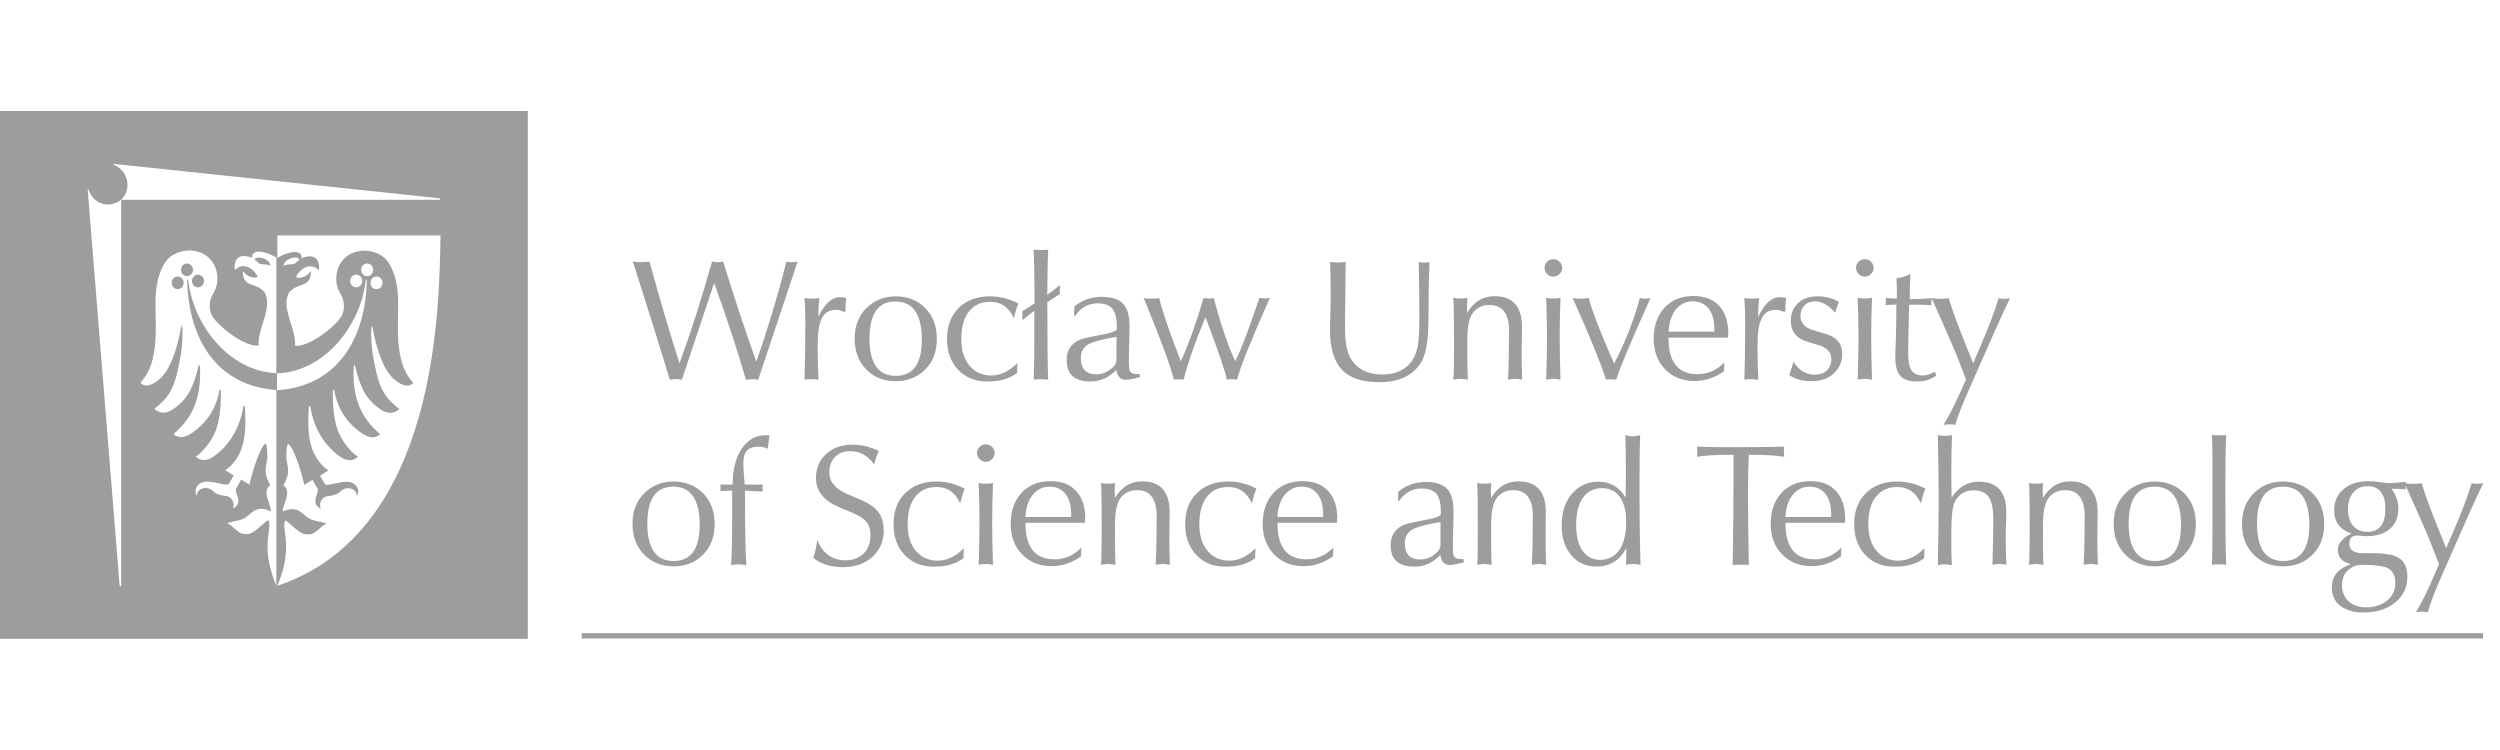 <?xml version="1.0" encoding="UTF-8"?>
<svg id="Ebene_1" xmlns="http://www.w3.org/2000/svg" version="1.1" viewBox="0 0 150 45">
  <!-- Generator: Adobe Illustrator 29.0.0, SVG Export Plug-In . SVG Version: 2.1.0 Build 186)  -->
  <defs>
    <style>
      .st0 {
        fill: #9d9d9c;
        fill-rule: evenodd;
      }
    </style>
  </defs>
  <g>
    <path class="st0" d="M15.29,15.6c.08.04.17.11.23.18.09.11.4.06.57.11.11.03.15.08.16.06-.05-.11-.09-.22-.18-.3-.19-.18-.77-.31-.79-.05Z"/>
    <path class="st0" d="M11.22,15.81c-.2,0-.36.17-.36.38s.16.38.36.38.36-.17.36-.38-.16-.38-.36-.38Z"/>
    <path class="st0" d="M11.88,16.48c-.2,0-.36.17-.36.38s.16.38.36.38.36-.17.36-.38-.16-.38-.36-.38Z"/>
    <path class="st0" d="M11.29,16.77h-.06c.07,3.61,1.81,6.41,5.39,6.63v-.46s0-.55,0-.55c-2.9-.09-5.06-2.95-5.33-5.62Z"/>
    <path class="st0" d="M10.66,16.59c-.2,0-.36.17-.36.38s.16.38.36.38.36-.17.36-.38-.16-.38-.36-.38Z"/>
    <path class="st0" d="M0,6.66v31.67h31.67V6.66H0ZM16.62,22.4c2.9-.09,5.06-2.95,5.33-5.62h.06c-.07,3.6-1.81,6.41-5.39,6.63v-1.01ZM16.99,15.95c.05-.11.09-.22.18-.3.19-.18.77-.31.79-.05-.08.04-.17.11-.23.18-.09.11-.4.06-.57.11-.11.03-.15.08-.16.06ZM22.03,16.57c-.2,0-.36-.17-.36-.38s.16-.38.36-.38.36.17.36.38-.16.38-.36.38ZM22.59,16.59c.2,0,.36.17.36.38s-.16.38-.36.38-.36-.17-.36-.38.16-.38.36-.38ZM21.73,16.86c0,.21-.16.38-.36.38s-.36-.17-.36-.38.16-.38.36-.38.36.17.36.38ZM16.63,35.17h0c.25-.58.4-1.12.47-1.54.05-.31.07-.59.07-.84,0-.25-.02-.46-.05-.65-.05-.38-.1-.66-.02-.9.12-.07.76.74,1.19.81.71.11.79-.43,1.31-.63-.38-.15-.67-.12-1.01-.29-.29-.15-.5-.46-.82-.55-.22-.06-.48-.04-.76.1-.1,0-.02-.19.06-.45.07-.2.16-.44.16-.66,0-.19-.07-.35-.23-.45.16-.28.26-.55.28-.75.03-.46-.12-.7-.1-1.03.01-.24,0-.58.1-.71.35.13.92,2.09.97,2.46l.5-.3.31.55c.12.21-.48.83.16,1.17h.02c-.06-.2-.06-.36.08-.55.24-.32.57-.09,1.04-.41.24-.28.56-.3.77-.21.15.06.26.18.27.39h.03c.14-.3.02-.54-.18-.69-.47-.38-1.64.22-1.76,0l-.29-.5.5-.31c-1.26-.9-1.26-2.44-1.17-3.84l.08-.04c.21,1.29.77,2.26,1.66,2.95.34.26.75.5,1.21.11-.55-.37-1.1-1.14-1.28-1.79-.18-.63-.25-1.37-.23-2.2l.07-.06c.25,1.44,1.03,2.17,1.55,2.55.37.27.81.51,1.22.14-.6-.49-1.07-1.14-1.31-1.81-.25-.71-.33-1.48-.27-2.27l.06-.08c.31,1.34.64,2,1.41,2.58.38.29.83.46,1.26.07-.8-.61-1.12-1.15-1.35-2.08-.22-.92-.36-1.7-.34-2.73l.06-.21c.3,1.71.77,2.77,1.32,3.24.37.32.86.55,1.14.21-.37-.42-.6-.88-.72-1.38-.25-1.02-.2-1.86-.18-3.22.01-.89-.08-1.74-.5-2.49-.43-.77-1.38-.97-2.07-.76-1.13.34-1.42,1.68-.89,2.51.28.44.24,1,.09,1.28-.18.34-.56.69-.94.99-.33.27-1.29.93-1.88.84.03-.35-.07-.73-.18-1.11-.12-.38-.25-.78-.31-1.15-.05-.34,0-.74.16-.97.2-.2.41-.3.61-.37.26-.09.41-.13.56-.34.08-.11.11-.31.12-.53-.14.15-.24.25-.37.31-.11.06-.43.15-.53.03.11-.23.3-.43.53-.55.31-.15.6-.09.83.16.06-.24.02-.54-.17-.72-.2-.19-.63-.12-.86,0,.03-.18-.07-.35-.32-.38-.18-.02-.35.03-.52.08-.25.07-.44.18-.67.3v7.43s0,.46,0,.46h0v11.76h0c-.24-.57-.39-1.12-.46-1.54-.05-.31-.07-.59-.07-.84,0-.24.02-.46.05-.65.05-.38.1-.66.02-.9-.12-.07-.76.74-1.19.81-.71.11-.79-.43-1.31-.63.38-.15.67-.12,1.01-.29.29-.15.5-.46.82-.55.22-.06.48-.04.76.11.1,0,.02-.19-.06-.45-.07-.2-.16-.44-.16-.66,0-.19.07-.35.23-.45-.16-.28-.26-.55-.28-.75-.03-.46.12-.7.1-1.03-.01-.24,0-.58-.1-.71-.35.13-.92,2.09-.97,2.46l-.5-.3-.31.55c-.12.21.48.83-.16,1.17h-.02c.06-.2.06-.36-.08-.55-.24-.32-.57-.09-1.04-.41-.24-.28-.56-.3-.77-.21-.15.06-.26.18-.27.39h-.03c-.14-.3-.02-.54.18-.69.47-.38,1.64.22,1.76,0l.29-.5-.5-.31c1.26-.9,1.26-2.44,1.17-3.84l-.08-.04c-.21,1.29-.77,2.26-1.66,2.95-.34.26-.75.5-1.21.11.55-.37,1.1-1.14,1.28-1.79.18-.63.25-1.37.23-2.2l-.07-.06c-.25,1.44-1.03,2.17-1.55,2.55-.37.27-.81.51-1.22.14.6-.49,1.07-1.14,1.31-1.81.25-.71.33-1.48.27-2.27l-.06-.08c-.31,1.34-.64,2-1.41,2.58-.38.29-.83.46-1.26.07.8-.61,1.12-1.15,1.35-2.08.22-.92.36-1.7.34-2.73l-.06-.21c-.3,1.71-.77,2.77-1.32,3.24-.37.32-.86.55-1.14.21.37-.42.6-.88.72-1.38.25-1.02.2-1.86.18-3.22-.01-.89.08-1.74.5-2.49.43-.77,1.38-.97,2.07-.76,1.13.34,1.42,1.68.89,2.51-.28.44-.24,1-.09,1.28.18.34.56.69.94.99.33.27,1.29.93,1.88.84-.03-.35.07-.73.18-1.11.12-.38.25-.78.31-1.15.05-.34,0-.74-.16-.97-.2-.2-.41-.3-.61-.37-.26-.09-.41-.13-.56-.34-.08-.11-.11-.31-.12-.53.14.15.24.25.37.31.11.06.43.15.53.03-.11-.23-.3-.43-.53-.55-.31-.15-.6-.09-.83.15-.06-.24-.02-.54.17-.72.2-.19.63-.12.86,0-.03-.18.07-.35.32-.38.18-.02.35.03.52.08.25.07.44.18.67.3v-1.35s9.79,0,9.79,0c-.08,4.32-.15,17.79-9.77,21.01ZM26.41,11.99H7.27v23.18h-.09l-1.92-23.81h.04c.33.93,1.22,1.16,1.97.63.67-.68.42-1.75-.47-2.12v-.04l19.6,2.07v.09Z"/>
  </g>
  <g>
    <polygon class="st0" points="148.98 38.31 148.98 37.99 120.33 37.99 63.55 37.99 34.9 37.99 34.9 38.31 63.55 38.31 120.33 38.31 148.98 38.31"/>
    <path class="st0" d="M47.86,15.69c-.44,1.3-1.23,3.67-2.37,7.1-.11-.03-.23-.04-.36-.04-.15,0-.27.02-.37.05-.51-1.77-1.15-3.71-1.91-5.82l-1.94,5.81c-.14-.03-.26-.05-.36-.05s-.22.02-.36.05c-.53-1.77-1.27-4.13-2.22-7.1.15.03.31.04.5.04s.35-.01.5-.04c.57,2.1,1.17,4.14,1.8,6.11.72-1.97,1.37-4.01,1.95-6.11.1.03.21.04.33.04.13,0,.24-.01.34-.04.61,2,1.27,4,1.99,6.01.69-1.97,1.29-3.97,1.81-6.01.1.03.22.04.33.04.13,0,.25-.01.35-.04h0ZM149,28.99c-.21.41-.54,1.12-.99,2.14l-1.39,3.15c-.51,1.14-.82,1.96-.95,2.45-.11-.02-.23-.03-.35-.03-.12,0-.24.01-.36.03.35-.58.73-1.35,1.14-2.32l.24-.55-.44-1.14c-.2-.53-.72-1.72-1.56-3.59v.23c-.23-.02-.44-.03-.64-.03h-.21c.27.36.41.76.41,1.18,0,.52-.17.93-.5,1.22-.34.29-.8.44-1.38.44-.09,0-.2,0-.33-.02-.13-.01-.21-.02-.24-.02-.33,0-.49.16-.49.49,0,.38.27.57.81.57,0,0,.06,0,.19,0h.39c.73,0,1.26.09,1.57.28.35.22.52.59.52,1.13,0,.64-.24,1.16-.73,1.55-.48.4-1.13.6-1.92.6-.58,0-1.04-.14-1.38-.41-.34-.27-.5-.64-.5-1.09,0-.68.38-1.15,1.15-1.4-.53-.12-.79-.41-.79-.87,0-.37.27-.69.82-.97-.69-.22-1.04-.69-1.04-1.39,0-.53.18-.95.56-1.27.37-.32.87-.48,1.51-.48.19,0,.41.02.68.06.27.04.45.06.54.06.18,0,.52-.03,1.01-.08v.09c.13.02.28.03.45.03.19,0,.35-.01.5-.04.18.63.55,1.64,1.11,3.01l.36.89.37-.86c.53-1.22.92-2.23,1.16-3.04.1.03.22.04.35.04s.24-.01.34-.04h0ZM143.12,30.54c0-.91-.36-1.37-1.08-1.37-.35,0-.62.13-.84.38-.21.25-.32.58-.32.99,0,.44.1.77.31,1.01.21.24.49.36.85.36.72,0,1.08-.46,1.08-1.37h0ZM143.72,34.98c0-.45-.16-.75-.47-.9-.26-.12-.76-.19-1.5-.19-.06,0-.17,0-.32.02-.61.19-.91.6-.91,1.22,0,.39.13.7.4.95.26.24.61.36,1.04.36.52,0,.94-.14,1.27-.41.33-.27.49-.62.49-1.04h0ZM138.56,31.5c0-1.53-.53-2.3-1.58-2.3s-1.56.74-1.56,2.22.52,2.24,1.57,2.24,1.57-.72,1.57-2.17h0ZM139.45,31.44c0,.76-.23,1.38-.7,1.84-.47.47-1.05.7-1.77.7s-1.31-.24-1.77-.71c-.46-.47-.69-1.08-.69-1.84s.23-1.36.7-1.83c.47-.47,1.05-.71,1.76-.71s1.32.24,1.78.71c.46.47.69,1.08.69,1.84h0ZM133.57,33.89c-.15-.02-.3-.03-.45-.03-.14,0-.28.01-.41.03.03-.46.04-1.48.04-3.03v-2.72c0-.98-.01-1.66-.04-2.04.18.01.32.02.41.02.1,0,.25,0,.45-.02-.03.64-.05,1.7-.05,3.2,0,2.31.02,3.84.05,4.59h0ZM130.86,31.5c0-1.53-.53-2.3-1.58-2.3s-1.56.74-1.56,2.22.52,2.24,1.57,2.24,1.57-.72,1.57-2.17h0ZM131.75,31.44c0,.76-.23,1.38-.7,1.84-.46.47-1.05.7-1.77.7s-1.31-.24-1.77-.71c-.46-.47-.69-1.08-.69-1.84s.23-1.36.7-1.83c.47-.47,1.05-.71,1.76-.71s1.32.24,1.78.71c.46.47.69,1.08.69,1.84h0ZM125.88,33.89c-.16-.03-.3-.05-.43-.05s-.27.02-.43.05c.04-.73.06-1.71.06-2.94,0-1.02-.4-1.54-1.18-1.54-.41,0-.73.15-.97.45-.24.3-.35.84-.35,1.62v.47c0,.94,0,1.59.03,1.94-.16-.03-.3-.05-.44-.05-.12,0-.27.02-.43.05.03-.39.04-.99.04-1.81v-.74c0-1.08-.01-1.87-.04-2.36.13.03.27.04.43.04.16,0,.3-.01.41-.04-.01.25-.02.43-.02.53,0,.04,0,.1.01.19v.19c.39-.67.94-1.01,1.63-1.01,1.11,0,1.66.62,1.66,1.86,0,.17,0,.43-.01.76,0,.34-.01.58-.01.74,0,.51.01,1.06.03,1.64h0ZM120.41,33.89c-.15-.03-.29-.05-.43-.05-.12,0-.27.02-.43.05.03-1.27.05-2.19.05-2.76s-.09-1.03-.27-1.3c-.18-.27-.49-.41-.92-.41-.51,0-.88.23-1.12.69-.14.27-.21.88-.21,1.84v.74c0,.25.01.65.03,1.22-.16-.03-.3-.05-.43-.05s-.26.02-.41.05c.03-1.57.05-2.86.05-3.9,0-1.23-.02-2.53-.05-3.9.2.03.35.04.43.04.1,0,.24-.01.42-.04-.03.78-.04,1.55-.04,2.32,0,.28,0,.76.02,1.42.42-.63.96-.95,1.61-.95,1.11,0,1.67.6,1.67,1.81,0,.13,0,.38-.02.73-.01.36-.02.65-.02.87,0,.13.01.66.04,1.59h0ZM115.53,29.31c-.11.26-.2.55-.28.89-.29-.65-.76-.98-1.41-.98-.55,0-.97.19-1.28.58-.31.38-.46.93-.46,1.64s.16,1.21.49,1.61c.33.39.77.59,1.31.59s1.08-.25,1.57-.75c-.01.19-.02.32-.02.38,0,.1,0,.17.01.21-.44.35-1.04.52-1.78.52s-1.31-.23-1.76-.7c-.44-.46-.67-1.08-.67-1.85s.23-1.4.7-1.86c.47-.46,1.09-.7,1.86-.7.6,0,1.16.14,1.69.42h0ZM109.87,31.02v-.18c0-.52-.12-.92-.35-1.21-.23-.29-.55-.43-.95-.43s-.73.16-1,.48c-.27.34-.42.79-.44,1.34h2.73ZM110.71,31.15v.11s-.01.09-.01.11h-3.57v.03c0,1.44.58,2.16,1.75,2.16.6,0,1.13-.23,1.6-.7-.01.18-.02.31-.02.39v.13c-.54.39-1.13.59-1.77.59-.73,0-1.32-.24-1.77-.71-.45-.47-.68-1.08-.68-1.83s.22-1.4.65-1.86c.44-.47,1.02-.7,1.73-.7.67,0,1.18.19,1.54.59.36.39.55.95.55,1.68h0ZM107.06,27.41c-.02-.1-.03-.21-.03-.31,0-.11.01-.21.03-.3-.96.02-1.88.03-2.76.03s-1.69,0-2.48-.03c.01.14.02.25.02.32,0,.07,0,.17-.02.29.45-.08,1.09-.12,1.91-.12h.28v1.74c0,1.34-.02,2.97-.05,4.87.12-.01.28-.02.5-.02s.37,0,.47.02c-.03-1.59-.05-3.02-.05-4.28,0-.98.02-1.75.05-2.33h.3c.76,0,1.37.04,1.84.12h0ZM97.57,31.3c0-.64-.13-1.14-.38-1.49-.26-.35-.61-.52-1.07-.52-.49,0-.86.19-1.14.57-.27.38-.41.93-.41,1.63s.13,1.19.38,1.55c.25.36.6.55,1.05.55.5,0,.88-.2,1.16-.59.27-.39.41-.96.41-1.71h0ZM98.44,33.89c-.16-.03-.3-.05-.44-.05s-.28.02-.44.05c.01-.26.02-.47.02-.61,0-.17,0-.3-.01-.39-.38.73-.97,1.1-1.78,1.1-.62,0-1.13-.22-1.51-.67-.38-.45-.58-1.04-.58-1.79,0-.79.21-1.43.62-1.91.41-.48.94-.72,1.58-.72.71,0,1.26.32,1.64.96,0-.35,0-.73.01-1.14v-.73c0-.65-.01-1.28-.03-1.88.18.05.33.07.45.07.12,0,.27-.03.44-.07-.03.82-.04,1.94-.04,3.33,0,1.64.02,3.13.06,4.46h0ZM92.77,33.89c-.16-.03-.3-.05-.43-.05s-.27.02-.43.05c.04-.73.06-1.71.06-2.94,0-1.02-.4-1.54-1.18-1.54-.41,0-.73.15-.97.45-.24.3-.35.84-.35,1.62v.47c0,.94,0,1.59.03,1.94-.16-.03-.31-.05-.44-.05-.12,0-.27.02-.43.05.03-.39.04-.99.04-1.81v-.74c0-1.08-.01-1.87-.04-2.36.13.03.27.04.43.04.16,0,.29-.01.41-.04-.01.25-.02.43-.02.53,0,.04,0,.1.01.19v.19c.39-.67.94-1.01,1.63-1.01,1.11,0,1.66.62,1.66,1.86,0,.17,0,.43-.01.76,0,.34,0,.58,0,.74,0,.51,0,1.06.03,1.64h0ZM86.43,32.66v-1.34c-.82.14-1.36.28-1.63.42-.34.17-.51.45-.51.84,0,.66.31.99.92.99.39,0,.73-.15,1.04-.46.12-.12.18-.27.18-.45h0ZM87.84,33.73c-.37.11-.66.17-.85.17-.32,0-.51-.2-.57-.6-.44.46-.96.7-1.55.7-.96,0-1.43-.43-1.43-1.28,0-.73.4-1.18,1.21-1.35.38-.08.76-.15,1.15-.23.33-.07.54-.15.65-.25v-.22c0-.46-.09-.81-.26-1.03-.18-.22-.47-.33-.89-.33-.57,0-1.01.25-1.34.74h-.08l.02-.55c.46-.39,1.02-.58,1.67-.58.58,0,1,.14,1.26.42.26.28.38.72.38,1.32v.12l-.04,2.07c0,.24.02.39.05.48.06.14.2.21.4.21.08,0,.14,0,.18,0l.04.21h0ZM79.39,31.02v-.18c0-.52-.12-.92-.35-1.21-.23-.29-.55-.43-.95-.43s-.73.16-1,.48c-.27.34-.42.79-.44,1.34h2.73ZM80.22,31.15v.11s0,.09,0,.11h-3.57v.03c0,1.44.58,2.16,1.75,2.16.6,0,1.13-.23,1.6-.7-.01.18-.02.31-.02.39v.13c-.54.39-1.13.59-1.77.59-.73,0-1.32-.24-1.77-.71-.45-.47-.68-1.08-.68-1.83s.22-1.4.65-1.86c.44-.47,1.01-.7,1.74-.7.66,0,1.18.19,1.54.59.36.39.55.95.55,1.68h0ZM75.39,29.31c-.11.26-.2.55-.28.89-.29-.65-.76-.98-1.41-.98-.55,0-.97.19-1.28.58-.3.38-.46.93-.46,1.64s.16,1.21.49,1.61c.33.39.77.59,1.31.59s1.08-.25,1.57-.75c-.01.19-.02.32-.02.38,0,.1,0,.17.01.21-.44.35-1.03.52-1.78.52s-1.31-.23-1.76-.7c-.44-.46-.67-1.08-.67-1.85s.23-1.4.7-1.86c.47-.46,1.09-.7,1.87-.7.6,0,1.16.14,1.69.42h0ZM70.2,33.89c-.16-.03-.3-.05-.43-.05s-.27.02-.43.05c.04-.73.06-1.71.06-2.94,0-1.02-.4-1.54-1.18-1.54-.41,0-.73.15-.97.45-.24.3-.35.84-.35,1.62v.47c0,.94.01,1.59.03,1.94-.16-.03-.31-.05-.44-.05-.12,0-.27.02-.43.05.03-.39.04-.99.04-1.81v-.74c0-1.08-.01-1.87-.04-2.36.13.03.27.04.43.04.16,0,.29-.01.41-.04-.01.25-.02.43-.02.53,0,.04,0,.1.01.19v.19c.39-.67.94-1.01,1.63-1.01,1.11,0,1.66.62,1.66,1.86,0,.17,0,.43-.01.76,0,.34-.01.58-.01.74,0,.51.01,1.06.03,1.64h0ZM64.27,31.02v-.18c0-.52-.12-.92-.35-1.21-.23-.29-.55-.43-.95-.43s-.73.16-1,.48c-.27.34-.42.79-.44,1.34h2.73ZM65.1,31.15v.11s0,.09,0,.11h-3.57v.03c0,1.44.58,2.16,1.75,2.16.6,0,1.13-.23,1.6-.7-.01.18-.02.31-.02.39v.13c-.54.39-1.13.59-1.77.59-.73,0-1.32-.24-1.77-.71-.45-.47-.68-1.08-.68-1.83s.22-1.4.65-1.86c.44-.47,1.01-.7,1.74-.7.67,0,1.18.19,1.54.59.36.39.55.95.55,1.68h0ZM59.58,33.89c-.15-.03-.29-.05-.43-.05s-.27.02-.43.05c.03-.95.05-1.81.05-2.58,0-.71-.02-1.48-.05-2.33.13.03.27.04.43.04.17,0,.31-.01.43-.04-.03.85-.05,1.63-.05,2.33,0,.77.02,1.63.05,2.58h0ZM59.68,27.18c0,.14-.05.27-.16.37-.1.1-.23.16-.37.16s-.27-.05-.37-.16c-.1-.1-.16-.23-.16-.37s.05-.27.16-.37c.1-.1.23-.15.37-.15s.27.05.37.15c.1.1.16.22.16.37h0ZM57.89,29.31c-.11.26-.2.55-.28.89-.29-.65-.76-.98-1.41-.98-.55,0-.97.19-1.28.58-.3.38-.46.93-.46,1.64s.16,1.21.49,1.61c.33.39.77.59,1.31.59s1.08-.25,1.57-.75c-.01.19-.02.32-.02.38,0,.1,0,.17.01.21-.44.35-1.04.52-1.78.52s-1.31-.23-1.76-.7c-.44-.46-.67-1.08-.67-1.85s.23-1.4.7-1.86c.47-.46,1.09-.7,1.86-.7.6,0,1.16.14,1.69.42h0ZM53.03,31.79c0,.67-.23,1.21-.68,1.62-.45.41-1.05.62-1.8.62-.69,0-1.27-.18-1.75-.55.12-.37.2-.73.23-1.1.32.82.9,1.24,1.71,1.24.44,0,.8-.14,1.08-.41.27-.27.41-.65.41-1.12,0-.33-.09-.6-.26-.8-.15-.18-.42-.35-.79-.51l-.84-.35c-.92-.39-1.38-.97-1.38-1.75,0-.59.2-1.07.61-1.44.4-.37.93-.56,1.58-.56.55,0,1.07.13,1.58.38-.1.21-.2.48-.29.8-.37-.53-.85-.79-1.43-.79-.38,0-.68.12-.91.35-.22.23-.34.54-.34.94,0,.54.35.96,1.05,1.27l.84.36c.48.21.83.45,1.05.73.21.28.32.64.32,1.08h0ZM46.17,26.11l-.1.81c-.17-.08-.37-.12-.59-.12-.59,0-.88.32-.88.97,0,.28.03.72.08,1.3h.23c.1,0,.18.01.23.01.15,0,.35,0,.61-.02v.43s-.39-.02-1.05-.05c0,2.29.03,3.78.08,4.47-.16-.03-.31-.05-.46-.05-.13,0-.28.02-.46.05.05-.44.07-1.49.07-3.16v-1.31c-.16,0-.39,0-.7.02v-.4c.21.01.35.02.44.02.03,0,.08,0,.15-.01h.14c0-.93.2-1.66.57-2.19.36-.51.84-.77,1.43-.77.09,0,.16,0,.21.01h0ZM41.98,31.5c0-1.53-.53-2.3-1.58-2.3s-1.56.74-1.56,2.22.52,2.24,1.57,2.24,1.57-.72,1.57-2.17h0ZM42.88,31.44c0,.76-.23,1.38-.7,1.84-.46.47-1.05.7-1.77.7s-1.31-.24-1.77-.71c-.46-.47-.69-1.08-.69-1.84s.23-1.36.7-1.83c.47-.47,1.06-.71,1.76-.71s1.32.24,1.78.71c.46.47.69,1.08.69,1.84h0ZM120.61,17.88c-.21.41-.54,1.12-.99,2.14l-1.39,3.15c-.51,1.14-.78,1.83-.91,2.32-.11-.02-.23-.03-.35-.03s-.24.01-.36.03c.35-.58.69-1.22,1.11-2.18l.24-.55-.44-1.14c-.21-.54-.74-1.77-1.61-3.7-.02.09-.03.2-.03.31v.08c-.37-.02-.69-.03-.96-.03-.17,0-.3,0-.37.01l-.02.52c0,.2,0,.57-.02,1.1-.01.53-.02.97-.02,1.31,0,.46.07.8.2,1,.13.2.36.31.68.31.18,0,.42-.07.73-.22l.07.23c-.35.24-.73.35-1.13.35-.48,0-.82-.11-1.02-.34-.2-.22-.3-.59-.3-1.09,0-.1,0-.47.03-1.1.02-.63.03-1.2.03-1.73v-.35h-.11c-.17,0-.35.01-.54.03.01-.12.02-.21.02-.27v-.08s-.01-.07-.01-.08c.22.02.44.03.67.03v-.34c0-.22,0-.51-.02-.87.33-.05.6-.14.83-.26-.02.44-.03.72-.03.82v.69c.38,0,.82-.02,1.33-.06h0s0,0,0,0h.01s0,0,0,0c.14.02.3.04.49.04s.35-.01.5-.04c.18.63.55,1.63,1.11,3.01l.36.89.37-.86c.53-1.22.91-2.23,1.16-3.04.1.03.22.04.35.04.12,0,.24-.01.34-.04h0ZM112.32,22.78c-.15-.03-.29-.05-.43-.05s-.27.02-.43.05c.03-.95.05-1.81.05-2.58,0-.71-.02-1.48-.05-2.33.13.03.27.04.43.04.17,0,.31-.01.43-.04-.03.85-.05,1.63-.05,2.33,0,.77.02,1.63.05,2.58h0ZM112.42,16.07c0,.15-.05.27-.16.37-.1.1-.23.16-.37.16s-.27-.05-.37-.16c-.1-.1-.16-.23-.16-.37s.05-.27.16-.37c.1-.1.23-.15.37-.15s.27.05.37.15c.1.1.16.22.16.37h0ZM110.53,21.24c0,.47-.17.86-.51,1.17-.34.31-.78.46-1.33.46s-.99-.12-1.34-.37c.1-.26.19-.53.25-.8.34.52.76.78,1.27.78.31,0,.56-.08.74-.25.18-.17.27-.4.27-.69,0-.41-.27-.7-.82-.85l-.48-.14c-.4-.11-.68-.27-.86-.48-.18-.21-.27-.49-.27-.86,0-.41.15-.76.44-1.03.29-.27.68-.4,1.15-.4s.93.11,1.3.34c-.1.22-.18.43-.22.65-.4-.46-.8-.69-1.21-.69-.26,0-.48.08-.64.24-.16.16-.24.37-.24.63,0,.43.26.72.79.87l.71.21c.67.19,1,.59,1,1.19h0ZM107.17,17.88c-.03.18-.05.44-.05.79l-.08.05c-.17-.09-.34-.13-.5-.13-.39,0-.67.17-.84.51-.17.34-.25.87-.25,1.59,0,.88.02,1.58.05,2.1-.13-.03-.28-.04-.45-.04-.12,0-.26.01-.39.03.03-.82.05-1.95.05-3.39,0-.63-.02-1.13-.05-1.51.14.03.29.04.45.04s.3-.01.44-.04c-.04.33-.06.71-.06,1.14.37-.8.81-1.19,1.3-1.19.08,0,.21.02.4.05h0ZM102.86,19.9v-.18c0-.52-.12-.92-.35-1.21-.23-.29-.55-.43-.95-.43s-.73.16-1,.48c-.27.34-.42.79-.44,1.34h2.73ZM103.69,20.04v.11s-.01.09-.01.11h-3.57v.03c0,1.44.58,2.16,1.75,2.16.6,0,1.13-.23,1.6-.7-.01.18-.02.31-.02.39v.13c-.54.39-1.13.59-1.77.59-.73,0-1.32-.24-1.77-.71-.45-.47-.68-1.08-.68-1.83s.22-1.4.65-1.86c.44-.47,1.01-.7,1.74-.7.66,0,1.18.2,1.54.59.36.39.55.95.55,1.68h0ZM99.03,17.88c-1.12,2.49-1.81,4.12-2.06,4.9-.08-.01-.18-.02-.32-.02s-.23,0-.29.02c-.28-.91-.95-2.55-2-4.9.14.03.29.04.47.04s.34-.01.49-.04c.23.85.74,2.16,1.53,3.94.66-1.29,1.18-2.6,1.54-3.94.1.03.21.04.33.04.12,0,.23-.01.32-.04h0ZM93.63,22.78c-.15-.03-.3-.05-.43-.05s-.27.02-.43.05c.03-.95.05-1.81.05-2.58,0-.71-.02-1.48-.05-2.33.13.03.27.04.43.04.17,0,.31-.01.43-.04-.03.85-.05,1.63-.05,2.33,0,.77.02,1.63.05,2.58h0ZM93.73,16.07c0,.15-.05.27-.16.37-.1.1-.23.16-.37.16s-.27-.05-.37-.16c-.1-.1-.16-.23-.16-.37s.05-.27.16-.37c.1-.1.23-.15.37-.15s.27.05.37.15c.1.1.16.22.16.37h0ZM91.34,22.78c-.16-.03-.3-.05-.43-.05s-.27.02-.43.05c.04-.73.06-1.71.06-2.94,0-1.03-.4-1.54-1.18-1.54-.41,0-.73.15-.97.45-.24.3-.35.84-.35,1.62v.47c0,.94.01,1.59.03,1.94-.16-.03-.3-.05-.44-.05-.12,0-.27.02-.43.05.03-.39.04-.99.04-1.81v-.74c0-1.08-.01-1.87-.04-2.36.13.03.27.04.43.04.16,0,.29-.01.41-.04-.01.25-.02.43-.02.53,0,.04,0,.1.01.19v.19c.39-.67.94-1.01,1.63-1.01,1.11,0,1.66.62,1.66,1.86,0,.17,0,.43-.01.76,0,.33-.01.58-.01.74,0,.51.01,1.06.03,1.64h0ZM85.77,15.69c-.03.89-.05,1.52-.05,1.89v.27c0,1.13-.02,1.91-.05,2.35-.06.66-.19,1.15-.37,1.49-.48.82-1.32,1.24-2.54,1.24-1.03,0-1.78-.25-2.25-.75-.47-.5-.71-1.29-.71-2.37,0-.04,0-.3.02-.78.01-.48.02-.93.02-1.36,0-.56-.01-1.22-.03-1.96.14.03.29.04.45.04.18,0,.35-.02.48-.05l-.04,3.78c0,.53.02.93.07,1.2.07.44.22.8.45,1.08.39.47.96.71,1.71.71s1.33-.24,1.72-.73c.22-.28.37-.66.44-1.14.05-.33.07-.87.07-1.63,0-1.17-.01-2.25-.04-3.25.1.03.21.04.32.04.13,0,.24-.01.34-.04h0ZM76.19,17.88c-1.11,2.49-1.77,4.13-1.97,4.9-.1-.02-.21-.03-.31-.03-.1,0-.2.01-.3.03-.07-.43-.5-1.68-1.28-3.75-.64,1.53-1.07,2.78-1.31,3.75-.06-.01-.16-.02-.29-.02s-.23,0-.3.02c-.18-.78-.78-2.41-1.81-4.9.14.03.29.04.46.04s.33-.01.47-.04c.2.81.63,2.08,1.3,3.8.5-1.11.95-2.38,1.36-3.8.1.02.21.03.31.03.1,0,.2,0,.3-.03.46,1.7.89,2.97,1.3,3.79.37-.76.85-2.02,1.44-3.79.15.01.26.02.32.02.07,0,.17,0,.31-.02h0ZM66.99,21.55v-1.34c-.82.14-1.36.28-1.63.42-.34.17-.51.45-.51.84,0,.66.31.99.92.99.39,0,.73-.15,1.04-.46.12-.12.18-.27.18-.45h0ZM68.4,22.62c-.37.11-.66.17-.85.17-.32,0-.51-.2-.57-.6-.44.46-.96.7-1.55.7-.96,0-1.43-.43-1.43-1.28,0-.73.4-1.18,1.21-1.35.38-.08.77-.15,1.15-.23.33-.07.54-.15.65-.25v-.22c0-.46-.09-.81-.26-1.03-.18-.22-.47-.33-.89-.33-.57,0-1.01.25-1.34.74h-.08l.02-.55c.46-.39,1.02-.58,1.67-.58.58,0,1,.14,1.26.42.26.28.38.72.38,1.33v.12l-.04,2.07c0,.24.02.4.05.48.06.14.2.21.41.21.08,0,.14,0,.18-.01l.04.21h0ZM63.59,17.65c-.17.1-.42.26-.75.48,0,2.38.02,3.93.05,4.65-.15-.02-.3-.03-.45-.03s-.28.01-.42.03c.03-.8.04-1.68.04-2.63v-1.51c-.09.07-.33.26-.72.57v-.54c.24-.13.48-.29.73-.47v-.27c0-1.25-.02-2.23-.05-2.95.18.01.32.02.42.02.1,0,.25,0,.45-.02-.03.74-.05,1.6-.05,2.59v.12c.27-.19.52-.39.75-.59v.55h0ZM61.11,18.2c-.11.26-.2.55-.28.89-.29-.65-.76-.98-1.41-.98-.55,0-.97.19-1.28.58-.3.38-.46.93-.46,1.64s.16,1.21.49,1.61c.33.39.77.59,1.31.59s1.08-.25,1.57-.75c-.01.19-.02.32-.02.38,0,.1,0,.17,0,.21-.44.35-1.04.52-1.78.52s-1.31-.23-1.76-.7c-.44-.46-.67-1.08-.67-1.85s.23-1.39.7-1.86c.47-.46,1.09-.7,1.86-.7.59,0,1.16.14,1.69.41h0ZM55.31,20.39c0-1.53-.53-2.3-1.58-2.3s-1.56.74-1.56,2.22.52,2.24,1.57,2.24,1.57-.72,1.57-2.17h0ZM56.21,20.33c0,.76-.23,1.38-.7,1.84-.46.47-1.05.7-1.77.7s-1.31-.23-1.77-.71c-.46-.47-.69-1.08-.69-1.84s.23-1.36.7-1.83c.47-.47,1.06-.71,1.76-.71s1.32.23,1.78.71c.46.47.69,1.08.69,1.84h0ZM50.78,17.88c-.04.18-.05.44-.05.79l-.08.05c-.17-.09-.34-.13-.5-.13-.39,0-.67.17-.84.51-.17.34-.25.87-.25,1.59,0,.88.02,1.58.05,2.1-.13-.03-.28-.04-.45-.04-.13,0-.26.01-.39.03.03-.82.05-1.95.05-3.39,0-.63-.02-1.13-.05-1.51.14.03.29.04.45.04s.3-.01.44-.04c-.04.33-.06.71-.06,1.14.37-.8.81-1.19,1.3-1.19.08,0,.21.02.4.05Z"/>
  </g>
</svg>